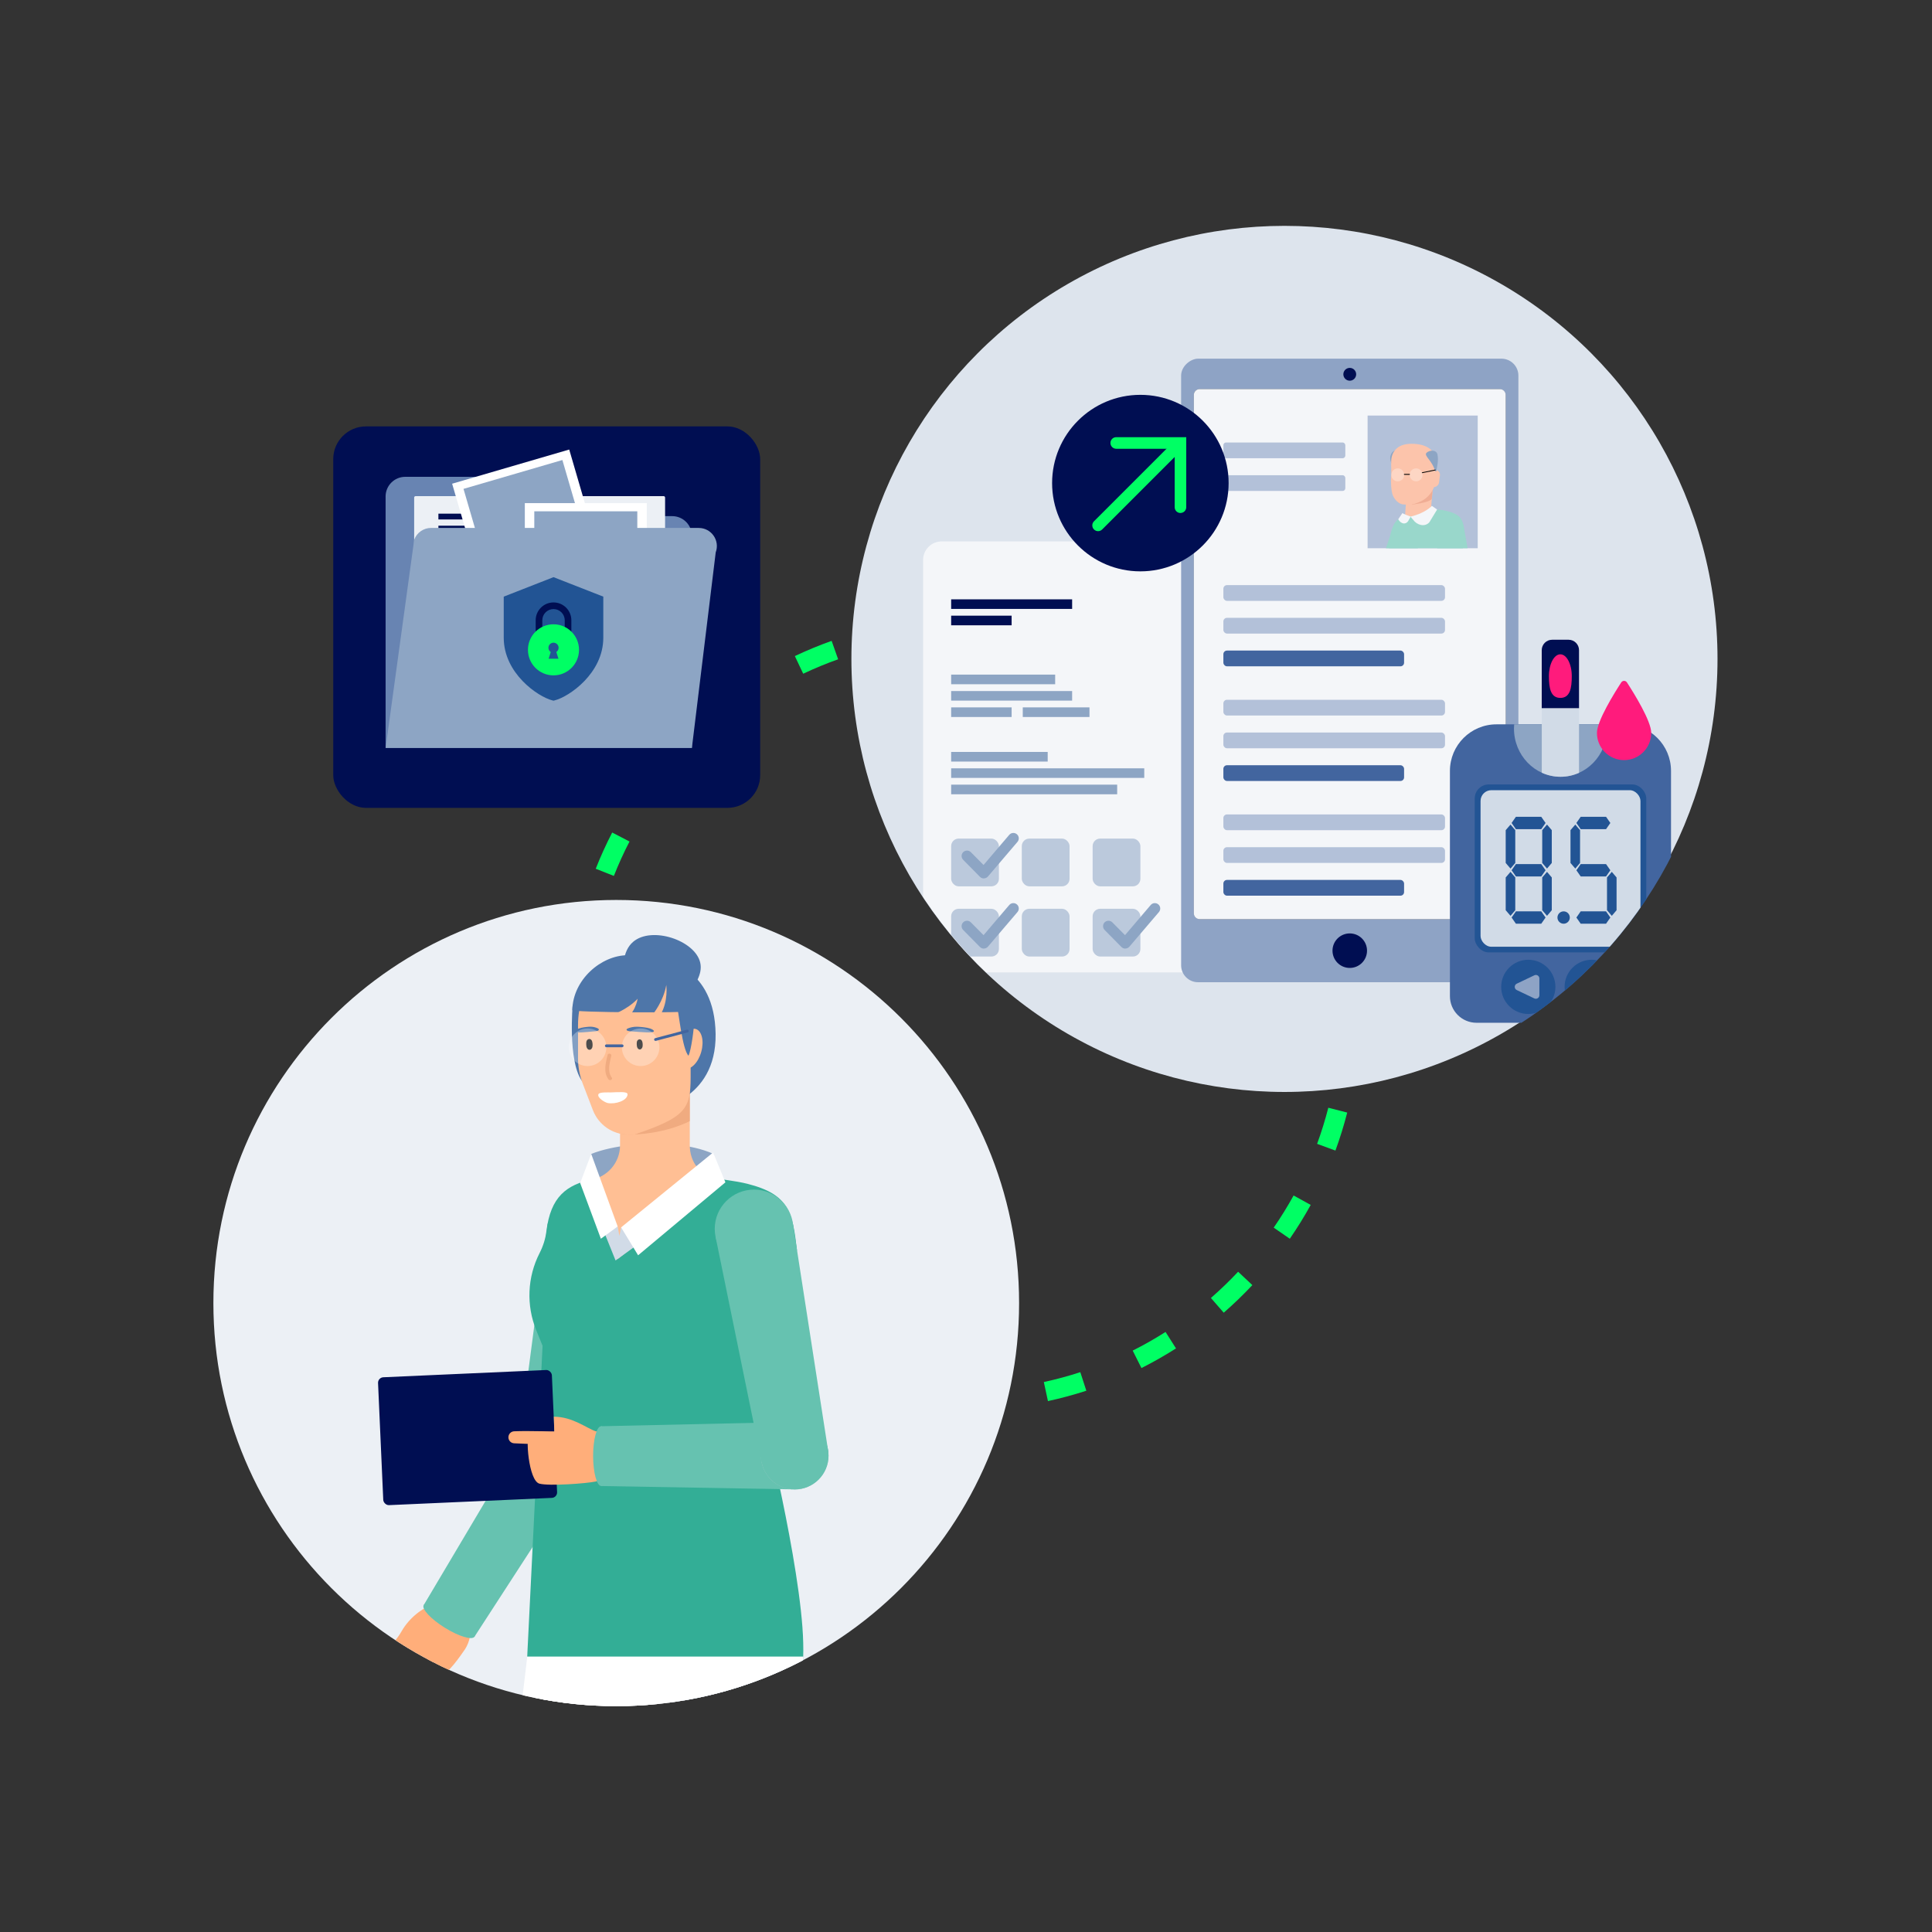 <?xml version="1.0" encoding="UTF-8"?>
<svg xmlns="http://www.w3.org/2000/svg" xmlns:xlink="http://www.w3.org/1999/xlink" id="Ebene_10" data-name="Ebene 10" viewBox="0 0 600 600">
  <rect x="0" y="0" width="600" height="600" fill="#333333" stroke="none"/>
  <defs>
    <clipPath id="clippath">
      <path d="M316.49,404.67c0-69.14-56.01-125.18-125.11-125.18-69.09,0-125.11,56.05-125.11,125.18,0,69.14,56.01,125.18,125.11,125.18,69.09,0,125.11-56.05,125.11-125.18Z" style="fill: none;"></path>
    </clipPath>
    <clipPath id="clippath-1">
      <rect x="177.79" y="159.52" width="17.09" height="20.58" style="fill: none;"></rect>
    </clipPath>
    <clipPath id="clippath-2">
      <circle cx="399.23" cy="204.85" r="134.49" style="fill: none;"></circle>
    </clipPath>
    <linearGradient id="linear-gradient" x1="419.18" y1="356.88" x2="419.18" y2="-200.91" gradientUnits="userSpaceOnUse">
      <stop offset="0" stop-color="#6f6f6e"></stop>
      <stop offset="1" stop-color="#3b3b3a"></stop>
    </linearGradient>
    <clipPath id="clippath-3">
      <rect x="424.72" y="129.06" width="34.2" height="41.19" style="fill: none;"></rect>
    </clipPath>
  </defs>
  <path d="M466.55,143.8h-27.04c0-16.57,12.11-29.98,27.04-29.98s27.04,13.43,27.04,29.98h-27.04Z" style="fill: #99c8c5; fill-rule: evenodd;"></path>
  <g>
    <path d="M294.77,437.83l.22-6.06c3.88.14,7.87.09,11.74-.15l.38,6.05c-2.57.16-5.18.24-7.78.24-1.53,0-3.06-.02-4.57-.08ZM276.38,435.76c-4.04-.76-8.08-1.74-12-2.9l1.72-5.81c3.74,1.11,7.57,2.04,11.41,2.76l-1.12,5.96h0ZM325.45,435.13l-1.28-5.93c3.81-.82,7.62-1.85,11.33-3.06l1.87,5.76c-3.9,1.27-7.91,2.35-11.92,3.22h0ZM247.08,426.26c-3.71-1.74-7.38-3.7-10.9-5.81l3.12-5.2c3.35,2.01,6.83,3.87,10.35,5.53l-2.58,5.49h0ZM351.76,419.45c3.49-1.75,6.91-3.7,10.21-5.8l3.25,5.11c-3.46,2.2-7.07,4.25-10.73,6.1l-2.72-5.41ZM221.07,409.74c-3.16-2.61-6.22-5.41-9.11-8.33l4.31-4.26c2.74,2.77,5.65,5.44,8.66,7.93l-3.86,4.68h0ZM376.06,403.1c2.93-2.56,5.78-5.3,8.45-8.15l4.42,4.15c-2.81,2.99-5.8,5.88-8.89,8.57l-3.98-4.57ZM199.98,387.31c-2.42-3.33-4.7-6.8-6.76-10.33l5.23-3.07c1.97,3.36,4.13,6.67,6.43,9.82l-4.9,3.57h0ZM395.56,381.26c2.22-3.21,4.3-6.58,6.18-9.99l5.31,2.93c-1.97,3.59-4.16,7.12-6.49,10.5l-4.99-3.44ZM185.1,360.35c-1.52-3.82-2.85-7.75-3.97-11.7l5.83-1.66c1.06,3.75,2.34,7.49,3.78,11.11l-5.63,2.24h0ZM414.73,357.32l-5.69-2.09c1.34-3.66,2.51-7.43,3.48-11.21l5.87,1.5c-1.02,3.98-2.25,7.94-3.66,11.8h0ZM176.5,318.18l6.06-.15c.11,3.91.4,7.85.89,11.71l-6.01.76c-.51-4.06-.83-8.2-.93-12.31ZM421.59,327.27l-6.03-.6c.39-3.87.59-7.81.59-11.76v-.24h6.06v.27c0,4.11-.2,8.27-.61,12.33h0ZM177.4,299.68c.5-4.07,1.22-8.16,2.13-12.16l5.91,1.35c-.86,3.8-1.54,7.68-2.02,11.56l-6.01-.75ZM414.81,297.14c-.59-3.86-1.38-7.73-2.36-11.5l5.87-1.52c1.02,3.97,1.86,8.04,2.48,12.1l-5.99.92h0ZM190.65,272.03l-5.64-2.23c1.5-3.82,3.23-7.6,5.11-11.25l5.38,2.79c-1.8,3.47-3.43,7.07-4.86,10.69h0ZM406.77,268.96c-1.54-3.58-3.27-7.13-5.16-10.54l5.3-2.93c1.99,3.59,3.81,7.33,5.43,11.1l-5.57,2.39h0ZM204.73,246.35l-4.9-3.56c2.4-3.32,5.01-6.55,7.74-9.62l4.53,4.03c-2.59,2.91-5.07,5.99-7.36,9.15h0ZM391.95,243.71c-2.37-3.09-4.94-6.1-7.61-8.94l4.41-4.16c2.82,2.98,5.51,6.15,8.01,9.4l-4.8,3.7h0ZM224.75,224.98l-3.87-4.67c3.15-2.63,6.47-5.11,9.88-7.41l3.39,5.02c-3.23,2.18-6.39,4.54-9.39,7.04h0ZM361.76,216.13l3.24-5.12c3.46,2.2,6.86,4.59,10.08,7.12l-3.74,4.77c-3.06-2.41-6.3-4.68-9.59-6.77ZM246.85,203.75c3.71-1.76,7.55-3.34,11.42-4.72l2.02,5.72c-3.67,1.3-7.32,2.81-10.85,4.48l-2.59-5.48ZM346.21,207.85c-3.58-1.56-7.26-2.97-10.97-4.16l1.86-5.77c3.9,1.26,7.78,2.73,11.55,4.38l-2.43,5.55h0ZM277.26,200.14l-1.14-5.95c4.02-.77,8.13-1.34,12.22-1.71l.54,6.04c-3.88.35-7.79.89-11.62,1.63h0ZM318.14,199.57c-3.83-.62-7.75-1.06-11.66-1.29l.37-6.05c4.11.24,8.24.71,12.27,1.36l-.97,5.98h0Z" style="fill: #00ff64;"></path>
    <g style="clip-path: url(#clippath);">
      <path d="M316.49,404.67c0-69.14-56.01-125.18-125.11-125.18-69.09,0-125.11,56.05-125.11,125.18,0,69.14,56.01,125.18,125.11,125.18,69.09,0,125.11-56.05,125.11-125.18Z" style="fill: #ecf0f5;"></path>
      <path d="M202.59,355.26c-2.78-.04-11.75.26-18.98,3.1l-2.36,20.15,18.86,28.58,18.82.33,5-28.91-2.36-20.15c-7.3-3.28-16.2-3.14-18.98-3.1Z" style="fill: #8da5c4;"></path>
      <g>
        <polygon points="150 628.74 163.87 513.55 205.66 520.04 183.94 634.01 150 628.74" style="fill: #fff;"></polygon>
        <circle cx="184.77" cy="516.79" r="21.15" style="fill: #fff;"></circle>
      </g>
      <g>
        <polygon points="245.47 630.14 249.45 514.18 207.15 514.18 211.12 630.14 245.47 630.14" style="fill: #d1dbe7;"></polygon>
        <circle cx="228.3" cy="514.18" r="21.15" style="fill: #d1dbe7;"></circle>
      </g>
      <path d="M248.67,502.5c-2.81-14.33-16.37-25.64-16.37-25.64h-49.95s-14.59,11.32-17.4,25.64c-2.81,14.33,1.86,26.95,8.56,31.35,6.71,4.39,33.53,4.94,33.53,4.94,0,0,26.83-.55,33.53-4.94,6.71-4.39,10.9-17.02,8.09-31.35Z" style="fill: #fff;"></path>
      <g>
        <g>
          <g>
            <path d="M123.15,513.75l-3.82,8.07c-.48,1.01-.17,2.11.7,2.45.81.32,1.81-.13,2.33-1.01l4.56-7.72c.71-1.2.48-2.64-.53-3.2-1-.56-2.39-.04-3.1,1.16-.05.08-.09.16-.13.25Z" style="fill: #ffae7a;"></path>
            <path d="M126.6,515.75l-5.27,8.35c-.6.95-.45,2.12.33,2.6.73.46,1.77.15,2.39-.67l5.93-7.88c.84-1.12.8-2.61-.1-3.33-.9-.72-2.3-.4-3.14.71-.05.07-.1.14-.14.21Z" style="fill: #ffae7a;"></path>
            <path d="M131.07,516.32l-6,7.58c-.7.88-.69,2.08,0,2.69.65.57,1.69.4,2.39-.34l6.59-7c.95-1.01,1.09-2.53.32-3.39-.78-.86-2.18-.74-3.13.27-.06.06-.12.13-.17.2Z" style="fill: #ffae7a;"></path>
            <path d="M136.46,515.56l-6.8,7.82c-.73.84-.8,2.06-.14,2.71.62.61,1.66.51,2.39-.2l7.35-7.2c.99-.97,1.2-2.49.47-3.4-.73-.91-2.12-.86-3.11.1-.06.06-.11.12-.16.17Z" style="fill: #ffae7a;"></path>
            <path d="M144.43,512.16c-7.41,10.8-7.87,8.47-15.45,7.4-9.62-1.36-7.97-2.96-.52-13.82.36-.52,1.73-2.52,2.1-3.06,3.32-4.84,7.83-7.44,12.14-4.41,3.57,2.5,4.74,9.15,1.73,13.9-.73,1.16.04-.05,0,0Z" style="fill: #ffae7a;"></path>
          </g>
          <path d="M137.5,507.3c-3.58,2.47-7.38-.37-9.12.58-.02.01-3.28,3.8-5.75,5.63-1.84,1.36-3.51,1.22-4.01.53-.78-1.09,2.84-1.75,6.18-7.57,2.15-3.75,6.31-7.34,10.23-8.27,5.13-1.23,7.12,5.89,2.46,9.1Z" style="fill: #ffae7a;"></path>
        </g>
        <g>
          <ellipse cx="139.48" cy="503.37" rx="2.52" ry="9.29" transform="translate(-361.75 356.4) rotate(-58.17)" style="fill: #66c2b0;"></ellipse>
          <polygon points="179.66 458.47 147.37 508.27 131.59 498.47 161.89 447.43 179.66 458.47" style="fill: #66c2b0;"></polygon>
          <circle cx="171.17" cy="452.3" r="10.49" style="fill: #e9eef4;"></circle>
        </g>
        <g>
          <circle cx="182.16" cy="381.6" r="12.19" style="fill: #e9eef4;"></circle>
          <polygon points="160.8 450.89 181.4 454.67 194.16 383.7 170.08 379.96 160.8 450.89" style="fill: #66c2b0;"></polygon>
          <circle cx="171.18" cy="452.32" r="10.49" style="fill: #e9eef4;"></circle>
        </g>
      </g>
      <path d="M222.92,366.12c-5.31-.84-8.7-5.06-8.7-10.44v-22.91c0-5.98-4.85-10.83-10.83-10.83h0c-5.98,0-10.83,4.85-10.83,10.83v22.92c0,5.38-3.94,9.91-9.25,10.75-.06,0-.11.02-.17.03-4.25.68-7.4,4.3-7.4,8.6v36.6h55.29v-43.81c-2.52-.55-5.59-1.34-8.11-1.73Z" style="fill: #ffbf94;"></path>
      <path d="M163.73,514.48l4.77-96.53-1.96-4.83c-3.15-7.76-2.78-16.5,1.03-23.96h0c1.09-2.13,1.83-4.42,2.12-6.79,1.32-10.74,6.21-14.4,14.41-16.17h0s-3.09,5.63-.58,6.76c5.78,2.59,6.84,18.52,8.36,17.99.65-.23,26.96-22.78,31.04-24.83,0,0,5.44.57,9.24,1.53,12.98,3.29,13.97,8.95,15.34,20.57l-9.62,54.88s12.48,50.44,11.56,71.37h-85.7Z" style="fill: #33ae96;"></path>
      <g>
        <rect x="118.2" y="426.57" width="54.04" height="39.75" rx="1.71" ry="1.71" transform="translate(-19.73 6.91) rotate(-2.55)" style="fill: #000e52;"></rect>
        <g>
          <path d="M185.22,444.58s-13.26.03-15.78.04c-3.44,0-3.44-.28-4.95.5-1.42.74-.35,14.74,3.03,15.64,3.04.81,14.67-.06,17.39-.65,2.72-.59,5.71-3.17,6.41-5.15.62-1.76,1.17-4.38-.46-6.7-1.87-2.68-5.65-3.68-5.65-3.68Z" style="fill: #ffae7a;"></path>
          <path d="M185.22,444.58c-3.09-1.01-7.32-4.6-13.22-4.61l.16,5.58c-.98,1.09,1.44-.2,1.44-.2,0,0,14.72.25,11.63-.77Z" style="fill: #ffae7a;"></path>
          <path d="M173.97,444.63s-10.14-.34-14.31-.13c-.98.05-1.75.85-1.77,1.83h0c-.02,1.01.76,1.84,1.76,1.9,3.75.2,12,.42,12.51.42.63,0,3.64-.65,1.81-4.02Z" style="fill: #ffae7a;"></path>
        </g>
        <g>
          <ellipse cx="186.71" cy="452.21" rx="2.52" ry="9.29" transform="translate(-1.1 .46) rotate(-.14)" style="fill: #66c2b0;"></ellipse>
          <polygon points="246.08 462.53 186.73 461.5 186.69 442.93 246.03 441.61 246.08 462.53" style="fill: #66c2b0;"></polygon>
          <circle cx="246.81" cy="452.07" r="10.49" style="fill: #99c8c5;"></circle>
        </g>
        <g>
          <circle cx="234.16" cy="381.63" r="12.19" style="fill: #66c2b0;"></circle>
          <polygon points="236.53 454.1 257.25 450.96 246.2 379.71 222.21 384.02 236.53 454.1" style="fill: #66c2b0;"></polygon>
          <circle cx="246.82" cy="452.07" r="10.49" style="fill: #66c2b0;"></circle>
        </g>
      </g>
      <path d="M186.98,381.05l4.19,10.4,13-9.37-11.28-.91-.52,2.65-.55-2.92-4.83.15Z" style="fill: #d1dbe7;"></path>
      <polygon points="180.18 367.41 186.61 384.7 191.82 380.89 183.61 358.36 180.18 367.41" style="fill: #fff;"></polygon>
      <polygon points="225.28 367.18 198.17 389.84 192.89 381.17 221.46 357.92 225.28 367.18" style="fill: #fff;"></polygon>
      <g>
        <path d="M213.33,309.18c2.21-2.87,5.02-6.51,4.12-10.27-1.64-6.9-15.04-11.36-20.82-6.42-3.52,3-3.18,8.6-3,11.55.09,1.51.7,11.57,6.32,13.33,5.68,1.78,11.95-6.35,13.38-8.19Z" style="fill: #4e76a9;"></path>
        <path d="M206.22,298.23s15.73,2.03,16.02,22.89-18.83,23.47-18.83,23.47l2.81-46.36Z" style="fill: #4e76a9;"></path>
        <path d="M177.86,312.05s-1.55,17.11,2.75,23.47c3.78,5.58.93-24.65.93-24.65l-3.68,1.18Z" style="fill: #4e76a9;"></path>
        <path d="M199.5,338.21s-18.76,14.7-2.82,14.12c10.75-.39,17.53-4.17,17.53-4.17v-12.63l-14.71,2.69Z" style="fill: #f0ab80;"></path>
        <path d="M197.05,352.33h-2.03c-4.81,0-9.14-3.01-10.9-7.59l-3.15-8.21c-.97-2.51-1.46-5.19-1.46-7.89v-10.21c0-12.42,7.61-20.2,19.78-20.2h0c7.15,0,15.19,3.63,15.19,10.93v25.37c0,9.83-1.54,12.44-17.42,17.8Z" style="fill: #ffbf94;"></path>
        <ellipse cx="214.32" cy="325.72" rx="6.38" ry="3.6" transform="translate(-157.25 443.88) rotate(-74.3)" style="fill: #ffbf94;"></ellipse>
        <path d="M194.95,296.65c-8.26,0-17.06,7.61-17.21,17.06-.01.72,36.41.97,36.49.26,1.67-14.75-8.67-17.31-19.28-17.31Z" style="fill: #4e76a9;"></path>
        <path d="M206.92,305.88s.66,4.98-1.7,9.06h-2.43s3.29-4.01,4.13-9.06Z" style="fill: #ffbf94;"></path>
        <path d="M198.02,310.17s-.71,5.02-4.95,7.09l-3.54-1.88s4.97-1.49,8.49-5.21Z" style="fill: #ffbf94;"></path>
        <path d="M207.2,299.56s2.01,7.52,2.83,11.47c.89,4.28,1.85,14.65,3.77,16.84.89-1.67,1.79-8.91,1.79-10.8v-6.15c0-4.63-3.76-11.35-8.39-11.35Z" style="fill: #4e76a9;"></path>
        <path d="M183.89,323.39c-.37-1.13-1.71-.86-1.81.28-.06.66-.07,1.89.63,2.26.55.29,1.06-.13,1.23-.64.12-.37.16-1.25-.06-1.9Z"></path>
        <path d="M199.45,323.45c-.35-1.06-1.6-.8-1.69.26-.05.62-.06,1.77.59,2.12.51.27.99-.12,1.15-.6.12-.35.15-1.18-.05-1.78Z"></path>
        <path d="M189.99,334.66c-1.44-1.95-.64-4.66-.14-6.78.16-.67-.99-.95-1.15-.28-.58,2.43-1.39,5.37.26,7.6.42.57,1.45.04,1.03-.54Z" style="fill: #f0ab80;"></path>
        <path d="M189.7,339.26c-.84.02-3.55-.17-3.86.57-.45,1.1,2.08,2.58,2.92,2.73,2.35.44,6.09-.73,6.13-2.71.02-.97-2.91-.65-5.19-.59Z" style="fill: #fff;"></path>
        <path d="M185.93,319.9c.04-.06.05-.13.04-.21-.05-.37-1.15-.64-1.51-.73-.73-.16-1.54-.12-2.29-.03-.96.11-2.39.29-3.13.88-1.17.94,1.17.83,1.79.8,1.11-.07,2.21-.16,3.31-.28.39-.04,1.56-.03,1.8-.43Z" style="fill: #4e76a9;"></path>
        <path d="M194.63,319.93c-.04-.06-.06-.13-.04-.21.07-.37,1.35-.65,1.78-.74.86-.17,1.8-.13,2.68-.05,1.12.11,2.8.27,3.66.86,1.36.93-1.38.84-2.1.81-1.29-.06-2.59-.14-3.87-.25-.46-.04-1.82-.02-2.1-.42Z" style="fill: #4e76a9;"></path>
        <circle cx="182.48" cy="325.24" r="5.83" style="fill: #fff; opacity: .3;"></circle>
        <circle cx="198.96" cy="325.24" r="5.83" style="fill: #fff; opacity: .3;"></circle>
        <path d="M193.21,325.23h-4.9c-.24,0-.44-.2-.44-.44s.2-.44.44-.44h4.9c.24,0,.44.2.44.44s-.2.44-.44.44Z" style="fill: #42659f;"></path>
        <path d="M203.58,323.26c-.19,0-.37-.13-.42-.32-.06-.23.08-.47.31-.53l9.88-2.63c.24-.06.47.08.53.31.06.23-.08.47-.31.53l-9.88,2.63s-.08.01-.11.01Z" style="fill: #42659f;"></path>
      </g>
    </g>
    <circle cx="398.9" cy="204.63" r="134.49" style="fill: #dde4ed;"></circle>
    <rect x="103.49" y="132.42" width="132.59" height="118.47" rx="10.17" ry="10.17" style="fill: #000e52;"></rect>
    <g>
      <g>
        <path d="M160.25,154.19h0c0-3.37-2.73-6.11-6.11-6.11h-28.28c-3.37,0-6.11,2.73-6.11,6.11v6.11s0,71.97,0,71.97h95.11v-65.87c0-3.37-2.73-6.11-6.11-6.11h-42.41c-3.37,0-6.11-2.73-6.11-6.11Z" style="fill: #6884b2;"></path>
        <g id="SCREEN_CONTENT">
          <path d="M129.06,154.08h77.05c.24,0,.44.2.44.44v59.38h-77.93v-59.38c0-.24.2-.44.44-.44Z" style="fill: #ecf0f5;"></path>
          <g>
            <rect x="161.8" y="183.37" width="33.1" height="1.8" style="fill: #d1dbe7;"></rect>
            <rect x="161.8" y="187.1" width="33.1" height="1.8" style="fill: #d1dbe7;"></rect>
            <rect x="136.15" y="179.63" width="19.24" height="1.8" style="fill: #d1dbe7;"></rect>
            <rect x="136.15" y="183.37" width="19.24" height="1.8" style="fill: #d1dbe7;"></rect>
            <rect x="136.15" y="187.1" width="19.24" height="1.8" style="fill: #d1dbe7;"></rect>
            <g style="clip-path: url(#clippath-1);">
              <rect x="171.42" y="154.34" width="27.11" height="29.66" style="fill: #b3c1d9;"></rect>
              <path d="M190.61,177.3c-1.17-.18-2.03-1.18-2.03-2.36v-5.03c0-1.31-1.06-2.37-2.37-2.37h0c-1.31,0-2.37,1.06-2.37,2.37v5.03c0,1.18-.86,2.17-2.03,2.36-.55.09-1.11.19-1.66.31v9.61h12.12v-9.61c-.55-.12-1.11-.22-1.66-.31Z" style="fill: #ffae7a;"></path>
              <path d="M178.12,199.88l-1.11-18.16c-.12-2,1.21-3.77,3.18-4.19.52-.11,1.06-.21,1.61-.3h0s.03,0,.03,0h.02s1.55,1.19,4.11,1.19c1.5,0,3.06-.4,4.63-1.18h.02s.02,0,.02,0c.61.1,1.2.21,1.76.33,1.88.42,3.16,2.1,3.04,4.01l-1.12,18.3h-16.19Z" style="fill: #fff;"></path>
              <path d="M189.23,170.22s-.8,3.95-.48,5.56c.32,1.61-1.65,2.41-1.65,2.41l-3.51-.19.68-8.2c.11-1.28,1.17-2.27,2.46-2.28h0c1.46,0,2.61,1.24,2.49,2.69Z" style="fill: #ffae7a;"></path>
              <path d="M188.96,171.12l-3.97,4.08s2.94-.29,3.69-1.07l.28-3.01Z" style="fill: #e89966;"></path>
              <path d="M182.13,169.05h.24c.51-1.99,2.15-2.88,1.61-3.42-.56-.55-2.32-1.04-2.86.37-.52,1.36,1.02,2.58,1.02,3.05Z" style="fill: #8da5c4;"></path>
              <path d="M188.29,172h.79c.51,0,.94-.38,1.01-.89l.17-1.33c.07-.52-.34-.97-.86-.97h-1.11v3.19Z" style="fill: #ffae7a;"></path>
              <path d="M181.58,173.73c.46.87,1.16,1.51,2.1,1.51h.86c.44,0,.87-.08,1.28-.24l.43-.16c1.44-.55,2.47-1.61,2.99-3.06h0l.23-4.65c0-1.77-1.41-3.2-4.53-3.2-2.8,0-3.7,1.7-3.75,3.13-.05,1.42.07,2.06-.03,3.1-.05.5-.05,2.69.41,3.56Z" style="fill: #ffae7a;"></path>
              <path d="M184.61,169.72c0,.67.54,1.21,1.21,1.21.67,0,1.21-.54,1.21-1.21,0-.67-.54-1.21-1.21-1.21-.67,0-1.21.54-1.21,1.21Z" style="fill: #fff; opacity: .3;"></path>
              <circle cx="182.41" cy="169.72" r="1.21" style="fill: #fff; opacity: .3;"></circle>
              <path d="M184.61,169.7h-1.01s-.08-.03-.08-.07.03-.07.08-.07h1.01s.08.03.08.07-.03.07-.08.07Z"></path>
              <path d="M189.6,169.05h-.24c-.51-1.99-2.15-2.88-1.61-3.42.56-.55,1.83-.61,2.04.28.29,1.26-.19,2.68-.19,3.15Z" style="fill: #8da5c4;"></path>
              <path d="M186.95,169.39s-.07-.02-.07-.06c0-.04.02-.08.06-.09l2.43-.51s.08.02.09.06-.02.08-.06.09l-2.43.51s-.01,0-.02,0Z"></path>
            </g>
            <rect x="136.15" y="159.52" width="30.94" height="1.8" style="fill: #000e52;"></rect>
            <rect x="136.15" y="163.26" width="30.94" height="1.8" style="fill: #000e52;"></rect>
            <rect x="136.15" y="166.99" width="19.24" height="1.8" style="fill: #000e52;"></rect>
            <rect x="136.15" y="172.28" width="25.65" height="1.8" style="fill: #00ff64;"></rect>
          </g>
        </g>
        <g>
          <g>
            <rect x="146.36" y="143.94" width="37.88" height="47.81" transform="translate(-40.41 53.05) rotate(-16.27)" style="fill: #fff;"></rect>
            <rect x="148.43" y="146.59" width="31.99" height="36.48" transform="translate(-39.61 52.69) rotate(-16.27)" style="fill: #8da5c4;"></rect>
            <rect x="162.99" y="156.25" width="37.88" height="47.81" style="fill: #fff;"></rect>
          </g>
          <rect x="165.93" y="158.79" width="31.99" height="36.48" style="fill: #8da5c4;"></rect>
        </g>
        <path d="M217,163.95h-83.1c-2.35,0-4.45,1.46-5.27,3.66l-8.87,64.67h95.11s7.4-60.73,7.4-60.73c1.37-3.68-1.34-7.59-5.27-7.59Z" style="fill: #8da5c4;"></path>
      </g>
      <g>
        <g>
          <path d="M171.9,180.31l-14.39,5.54v12.19c0,5.89,3.25,10.38,5.97,13.11,3.15,3.16,6.57,5,8.42,5.62,1.85-.62,5.28-2.47,8.42-5.62,2.72-2.73,5.97-7.22,5.97-13.11v-12.19s-14.39-5.54-14.39-5.54Z" style="fill: #225494;"></path>
          <path d="M171.5,217.5c-4.43-1.14-15.06-8.36-15.06-19.46v-12.75s15.46-6.05,15.46-6.05l15.46,6.05v12.75c0,11.1-10.63,18.32-15.06,19.46l-.4.1-.4-.1ZM171.9,181.11l-13.76,5.29v11.65c0,5.64,3.1,9.93,5.71,12.54,3.01,3.02,6.28,4.79,8.06,5.38,1.77-.59,5.04-2.36,8.06-5.38,2.6-2.61,5.71-6.9,5.71-12.54v-11.65s-13.76-5.29-13.76-5.29Z" style="fill: #225494;"></path>
        </g>
        <g>
          <path d="M166.36,199.59h2.06s0-6.96,0-6.96c0-1.92,1.56-3.48,3.48-3.48,1.92,0,3.48,1.56,3.48,3.48v6.96s2.06,0,2.06,0v-6.96c0-3.05-2.48-5.54-5.54-5.54-3.05,0-5.54,2.48-5.54,5.54v6.96Z" style="fill: #000e52;"></path>
          <path d="M163.96,201.81c0,4.38,3.55,7.93,7.93,7.93,4.38,0,7.93-3.55,7.93-7.93,0-4.38-3.55-7.93-7.93-7.93s-7.93,3.55-7.93,7.93ZM171.03,202.49c-.43-.28-.71-.77-.71-1.32,0-.87.71-1.58,1.58-1.58s1.58.71,1.58,1.58c0,.55-.28,1.04-.71,1.32l.67,2.09h-3.07s.67-2.09.67-2.09Z" style="fill: #00ff64;"></path>
        </g>
      </g>
    </g>
    <g style="clip-path: url(#clippath-2);">
      <g>
        <g>
          <rect x="286.68" y="168.14" width="107.46" height="133.85" rx="5.76" ry="5.76" style="fill: #f4f6f9;"></rect>
          <rect x="295.39" y="209.51" width="32.3" height="2.99" style="fill: #8da5c4;"></rect>
          <rect x="295.39" y="214.6" width="37.57" height="2.99" style="fill: #8da5c4;"></rect>
          <rect x="295.39" y="219.68" width="18.78" height="2.99" style="fill: #8da5c4;"></rect>
          <rect x="295.39" y="186.12" width="37.57" height="2.99" style="fill: #000e52;"></rect>
          <rect x="295.39" y="191.2" width="18.78" height="2.99" style="fill: #000e52;"></rect>
          <rect x="317.63" y="219.68" width="20.72" height="2.99" style="fill: #8da5c4;"></rect>
          <rect x="295.39" y="243.68" width="51.56" height="2.99" style="fill: #8da5c4;"></rect>
          <rect x="295.39" y="238.6" width="59.97" height="2.99" style="fill: #8da5c4;"></rect>
          <rect x="295.39" y="233.52" width="29.98" height="2.99" style="fill: #8da5c4;"></rect>
        </g>
        <g>
          <rect x="295.39" y="260.43" width="14.83" height="14.83" rx="2.33" ry="2.33" style="fill: #bbc9dc;"></rect>
          <path d="M305.54,272.81c-.45,0-.88-.18-1.2-.5l-5.22-5.29c-.65-.66-.65-1.73.01-2.38.66-.65,1.73-.65,2.38.01l3.94,3.98,7.98-9.36c.6-.71,1.66-.79,2.37-.19.71.6.79,1.66.19,2.37l-9.17,10.75c-.31.36-.75.57-1.22.59-.02,0-.04,0-.06,0Z" style="fill: #8da5c4;"></path>
        </g>
        <rect x="339.33" y="260.43" width="14.83" height="14.83" rx="2.33" ry="2.33" style="fill: #bbc9dc;"></rect>
        <rect x="317.33" y="260.43" width="14.83" height="14.83" rx="2.33" ry="2.33" style="fill: #bbc9dc;"></rect>
        <g>
          <rect x="295.39" y="282.23" width="14.83" height="14.83" rx="2.33" ry="2.33" style="fill: #bbc9dc;"></rect>
          <path d="M305.54,294.6c-.45,0-.88-.18-1.2-.5l-5.22-5.29c-.65-.66-.65-1.73.01-2.38.66-.65,1.73-.65,2.38.01l3.94,3.98,7.98-9.36c.6-.71,1.66-.79,2.37-.19.71.6.79,1.66.19,2.37l-9.17,10.75c-.31.36-.75.57-1.22.59-.02,0-.04,0-.06,0Z" style="fill: #8da5c4;"></path>
        </g>
        <rect x="317.33" y="282.23" width="14.83" height="14.83" rx="2.33" ry="2.33" style="fill: #bbc9dc;"></rect>
        <g>
          <rect x="339.33" y="282.23" width="14.83" height="14.83" rx="2.33" ry="2.33" style="fill: #bbc9dc;"></rect>
          <path d="M349.47,294.6c-.45,0-.88-.18-1.2-.5l-5.22-5.29c-.65-.66-.65-1.73.01-2.38.66-.65,1.72-.65,2.38.01l3.94,3.98,7.98-9.36c.6-.71,1.66-.79,2.37-.19.71.6.79,1.66.19,2.37l-9.17,10.75c-.31.36-.75.57-1.22.59-.02,0-.04,0-.06,0Z" style="fill: #8da5c4;"></path>
        </g>
      </g>
      <g>
        <g>
          <rect x="322.36" y="155.84" width="193.65" height="104.74" rx="5.26" ry="5.26" transform="translate(627.39 -210.97) rotate(90)" style="fill: #8ea3c5;"></rect>
          <rect x="370.76" y="120.85" width="96.84" height="164.6" rx="1.81" ry="1.81" style="fill: url(#linear-gradient);"></rect>
          <circle cx="419.18" cy="116.24" r="1.99" style="fill: #000e52;"></circle>
          <path id="SCREEN" d="M465.79,285.44c1,0,1.81-.81,1.81-1.81V122.65c0-1-.81-1.81-1.81-1.81h-93.22c-1,0-1.81.81-1.81,1.81v160.98c0,1,.81,1.81,1.81,1.81" style="fill: #f4f6f9;"></path>
          <circle cx="419.18" cy="295.24" r="5.36" style="fill: #000e52;"></circle>
        </g>
        <g>
          <rect x="379.93" y="137.42" width="37.87" height="4.89" rx=".83" ry=".83" style="fill: #b3c1d9;"></rect>
          <rect x="379.93" y="147.58" width="37.87" height="4.89" rx=".83" ry=".83" style="fill: #b3c1d9;"></rect>
          <g style="clip-path: url(#clippath-3);">
            <rect x="411.98" y="118.68" width="54.25" height="59.36" style="fill: #b3c1d9;"></rect>
            <g>
              <path d="M445.15,149.36l-.92,10.69c-.17,2.01-1.85,3.57-3.87,3.59h0c-2.3.03-4.12-1.92-3.96-4.21l.77-10.74c.17-2.07,1.89-3.66,3.97-3.67h0c2.35-.01,4.21,2,4.01,4.34Z" style="fill: #fcc4ab;"></path>
              <path d="M445.08,150.16l-6.7,6.54s5.07-.46,6.28-1.72l.42-4.83Z" style="fill: #f0ad94;"></path>
              <path d="M433.63,146.35l.4-.02c.86-3.3,3.59-4.8,2.68-5.7-.93-.92-3.87-1.74-4.78.62s1.7,4.3,1.7,5.09Z" style="fill: #8da5c4;"></path>
              <path d="M443.91,151.28h1.31c.85,0,1.58-.63,1.69-1.48l.28-2.21c.11-.86-.56-1.63-1.43-1.63h-1.85s0,5.32,0,5.32Z" style="fill: #fcc4ab;"></path>
              <path d="M432.71,154.17c.77,1.45,1.94,2.52,3.51,2.52h1.43c.73,0,1.46-.13,2.14-.39l.71-.27c2.4-.91,4.12-2.69,5-5.11h0l.39-7.76c0-2.95-2.35-5.34-7.57-5.34-4.67,0-6.18,2.84-6.26,5.22s.12,3.44-.05,5.18c-.08.83-.08,4.5.69,5.95Z" style="fill: #fcc4ab;"></path>
              <path d="M437.77,147.45h-1.69c-.07,0-.13-.06-.13-.13s.06-.13.13-.13h1.69c.07,0,.13.06.13.13s-.06.13-.13.13Z"></path>
              <path d="M446.09,146.35l-.4-.02c-.86-3.3-3.59-4.8-2.68-5.7.93-.92,3.06-1.01,3.4.46.48,2.1-.32,4.47-.32,5.25Z" style="fill: #8da5c4;"></path>
              <path d="M441.68,146.93c-.06,0-.11-.04-.13-.1-.01-.07.03-.14.1-.15l4.05-.84c.07-.01.14.03.15.1.01.07-.03.14-.1.15l-4.05.84s-.02,0-.03,0Z"></path>
              <circle cx="429.13" cy="187.28" r="4.28" style="fill: #99d7cb;"></circle>
              <circle cx="429.15" cy="187.23" r="4.28" style="fill: #99d7cb;"></circle>
              <circle cx="437.21" cy="165.05" r="4.77" style="fill: #99d7cb;"></circle>
              <polygon points="432.68 163.56 425.1 185.85 433.15 188.75 441.72 166.58 432.68 163.56" style="fill: #99d7cb;"></polygon>
              <path d="M443.81,158.21h1.59c1.76,0,3.5.27,5.17.84,3.84,1.31,3.72,2.91,4.19,6.84l-1.73,16.3v23.98h-24.24s.93-13.33.93-13.33l1.56-16.16c.19-5.5-.65-13.91,4.01-16.06,3.35.21,6.53-1.2,8.53-2.41Z" style="fill: #99d7cb;"></path>
              <path d="M444.68,157.1s-2.1,2.33-6.67,3.34l.87,1c1.16,1.63,3.59,2.35,5.02.76l2.41-3.96-1.62-1.14Z" style="fill: #f4f6f9;"></path>
              <path d="M435.54,159.33s.09.23,2.58,1.11l-.58.99c-.74,1.63-2.4,1.43-3.31-.16h0l1.32-1.95Z" style="fill: #f4f6f9;"></path>
              <ellipse cx="445.89" cy="203.09" rx=".83" ry="3.07" transform="translate(11.75 430.2) rotate(-52.1)" style="fill: #99d7cb;"></ellipse>
              <polygon points="450.36 186.24 443.47 201.2 448.31 204.97 458.11 189.58 450.36 186.24" style="fill: #99d7cb;"></polygon>
              <circle cx="454.5" cy="187.3" r="4.28" style="fill: #99d7cb;"></circle>
              <circle cx="454.5" cy="187.29" r="4.28" style="fill: #99d7cb;"></circle>
              <circle cx="449.85" cy="164.16" r="4.77" style="fill: #99d7cb;"></circle>
              <polygon points="445.21 165.23 450.33 188.22 458.71 186.51 454.5 163.12 445.21 165.23" style="fill: #99d7cb;"></polygon>
              <circle cx="439.78" cy="147.47" r="2.01" style="fill: #fff; opacity: .3;"></circle>
              <circle cx="434.09" cy="147.47" r="2.01" style="fill: #fff; opacity: .3;"></circle>
            </g>
          </g>
        </g>
        <g>
          <rect x="379.93" y="181.71" width="68.83" height="4.89" rx="1.12" ry="1.12" style="fill: #b3c1d9;"></rect>
          <rect x="379.93" y="191.87" width="68.83" height="4.89" rx="1.12" ry="1.12" style="fill: #b3c1d9;"></rect>
          <rect x="379.93" y="202.04" width="56.12" height="4.89" rx="1.12" ry="1.12" style="fill: #42659f;"></rect>
        </g>
        <g>
          <rect x="379.93" y="217.32" width="68.83" height="4.89" rx="1.12" ry="1.12" style="fill: #b3c1d9;"></rect>
          <rect x="379.93" y="227.49" width="68.83" height="4.89" rx="1.12" ry="1.12" style="fill: #b3c1d9;"></rect>
          <rect x="379.93" y="237.65" width="56.12" height="4.89" rx="1.12" ry="1.12" style="fill: #42659f;"></rect>
        </g>
        <g>
          <rect x="379.93" y="252.93" width="68.83" height="4.89" rx="1.12" ry="1.12" style="fill: #b3c1d9;"></rect>
          <rect x="379.93" y="263.1" width="68.83" height="4.89" rx="1.12" ry="1.12" style="fill: #b3c1d9;"></rect>
          <rect x="379.93" y="273.27" width="56.12" height="4.89" rx="1.12" ry="1.12" style="fill: #42659f;"></rect>
        </g>
      </g>
      <g>
        <path d="M464.75,224.95h39.75c7.98,0,14.45,6.48,14.45,14.45v69.97c0,4.56-3.7,8.26-8.26,8.26h-52.14c-4.56,0-8.26-3.7-8.26-8.26v-69.97c0-7.98,6.48-14.45,14.45-14.45Z" style="fill: #42659f;"></path>
        <rect x="457.99" y="243.62" width="53.28" height="52.16" rx="4.35" ry="4.35" style="fill: #225494;"></rect>
        <rect x="459.8" y="245.4" width="49.66" height="48.62" rx="3.35" ry="3.35" style="fill: #d1dbe7;"></rect>
        <g>
          <polygon points="487.73 257.81 489.22 256.08 490.7 257.81 490.7 268 489.22 269.74 487.73 268 487.73 257.81" style="fill: #225494;"></polygon>
          <polygon points="498.77 268.35 500.11 270.27 498.77 272.19 490.9 272.19 489.56 270.27 490.9 268.35 498.77 268.35" style="fill: #225494;"></polygon>
          <polygon points="499.07 272.5 500.56 270.76 502.04 272.5 502.04 282.68 500.56 284.42 499.07 282.68 499.07 272.5" style="fill: #225494;"></polygon>
          <polygon points="498.77 283.03 500.11 284.95 498.77 286.87 490.9 286.87 489.56 284.95 490.9 283.03 498.77 283.03" style="fill: #225494;"></polygon>
          <polygon points="498.77 253.66 500.11 255.58 498.77 257.51 490.9 257.51 489.56 255.58 490.9 253.66 498.77 253.66" style="fill: #225494;"></polygon>
        </g>
        <g>
          <polygon points="467.61 257.81 469.1 256.08 470.58 257.81 470.58 268 469.1 269.74 467.61 268 467.61 257.81" style="fill: #225494;"></polygon>
          <polygon points="478.95 257.81 480.44 256.08 481.92 257.81 481.92 268 480.44 269.74 478.95 268 478.95 257.81" style="fill: #225494;"></polygon>
          <polygon points="478.65 268.35 479.99 270.27 478.65 272.19 470.78 272.19 469.44 270.27 470.78 268.35 478.65 268.35" style="fill: #225494;"></polygon>
          <polygon points="467.61 272.5 469.1 270.76 470.58 272.5 470.58 282.68 469.1 284.42 467.61 282.68 467.61 272.5" style="fill: #225494;"></polygon>
          <polygon points="478.95 272.5 480.44 270.76 481.92 272.5 481.92 282.68 480.44 284.42 478.95 282.68 478.95 272.5" style="fill: #225494;"></polygon>
          <polygon points="478.65 283.03 479.99 284.95 478.65 286.87 470.78 286.87 469.44 284.95 470.78 283.03 478.65 283.03" style="fill: #225494;"></polygon>
          <polygon points="478.65 253.66 479.99 255.58 478.65 257.51 470.78 257.51 469.44 255.58 470.78 253.66 478.65 253.66" style="fill: #225494;"></polygon>
        </g>
        <circle cx="485.6" cy="284.95" r="1.92" style="fill: #225494;"></circle>
        <g>
          <circle cx="474.63" cy="306.48" r="8.42" style="fill: #225494;"></circle>
          <path d="M471.04,305.49l5.46-2.6c.73-.35,1.57.18,1.57.99v5.2c0,.8-.84,1.33-1.57.99l-5.46-2.6c-.83-.4-.83-1.58,0-1.98Z" style="fill: #8ea3c5;"></path>
        </g>
        <g>
          <circle cx="494.32" cy="306.48" r="8.42" style="fill: #225494;"></circle>
          <path d="M497.91,307.47l-5.46,2.6c-.73.35-1.57-.18-1.57-.99v-5.2c0-.8.84-1.33,1.57-.99l5.46,2.6c.83.4.83,1.58,0,1.98Z" style="fill: #8ea3c5;"></path>
        </g>
        <path d="M484.63,241.24c7.98,0,14.45-6.7,14.45-14.98,0-.44-.02-.88-.06-1.31h-28.78c-.04.43-.06.87-.06,1.31,0,8.27,6.47,14.98,14.45,14.98Z" style="fill: #8da5c4;"></path>
        <path d="M482.03,198.68h5.12c1.78,0,3.23,1.45,3.23,3.23v18.07h-11.58v-18.07c0-1.78,1.45-3.23,3.23-3.23Z" style="fill: #000e52;"></path>
        <path d="M488.13,209.97c0-3.74-1.59-6.77-3.55-6.77s-3.55,3.03-3.55,6.77.53,6.77,3.55,6.77,3.55-3.03,3.55-6.77Z" style="fill: #ff1b7c;"></path>
        <path d="M512.81,227.63c0-3.72-5.39-12.38-7.55-15.7-.42-.64-1.35-.64-1.77,0-2.16,3.33-7.55,11.98-7.55,15.7,0,4.66,3.78,8.43,8.43,8.43s8.43-3.78,8.43-8.43Z" style="fill: #ff1b7c;"></path>
        <path d="M478.8,239.96c1.78.82,3.75,1.27,5.83,1.27s3.98-.44,5.75-1.23v-20.02h-11.57v19.98Z" style="fill: #d1dbe7;"></path>
      </g>
      <g>
        <circle cx="354.15" cy="150.03" r="27.41" style="fill: #000e52;"></circle>
        <g>
          <path d="M366.61,159.32c-.99,0-1.8-.8-1.8-1.8v-18.15h-18.15c-.99,0-1.8-.8-1.8-1.8s.8-1.8,1.8-1.8h21.74v21.74c0,.99-.8,1.8-1.8,1.8Z" style="fill: #00ff64;"></path>
          <path d="M341.02,164.96c-.46,0-.92-.18-1.27-.53-.7-.7-.7-1.84,0-2.54l23.61-23.61c.7-.7,1.84-.7,2.54,0,.7.7.7,1.84,0,2.54l-23.61,23.61c-.35.35-.81.53-1.27.53Z" style="fill: #00ff64;"></path>
        </g>
      </g>
    </g>
  </g>
</svg>
